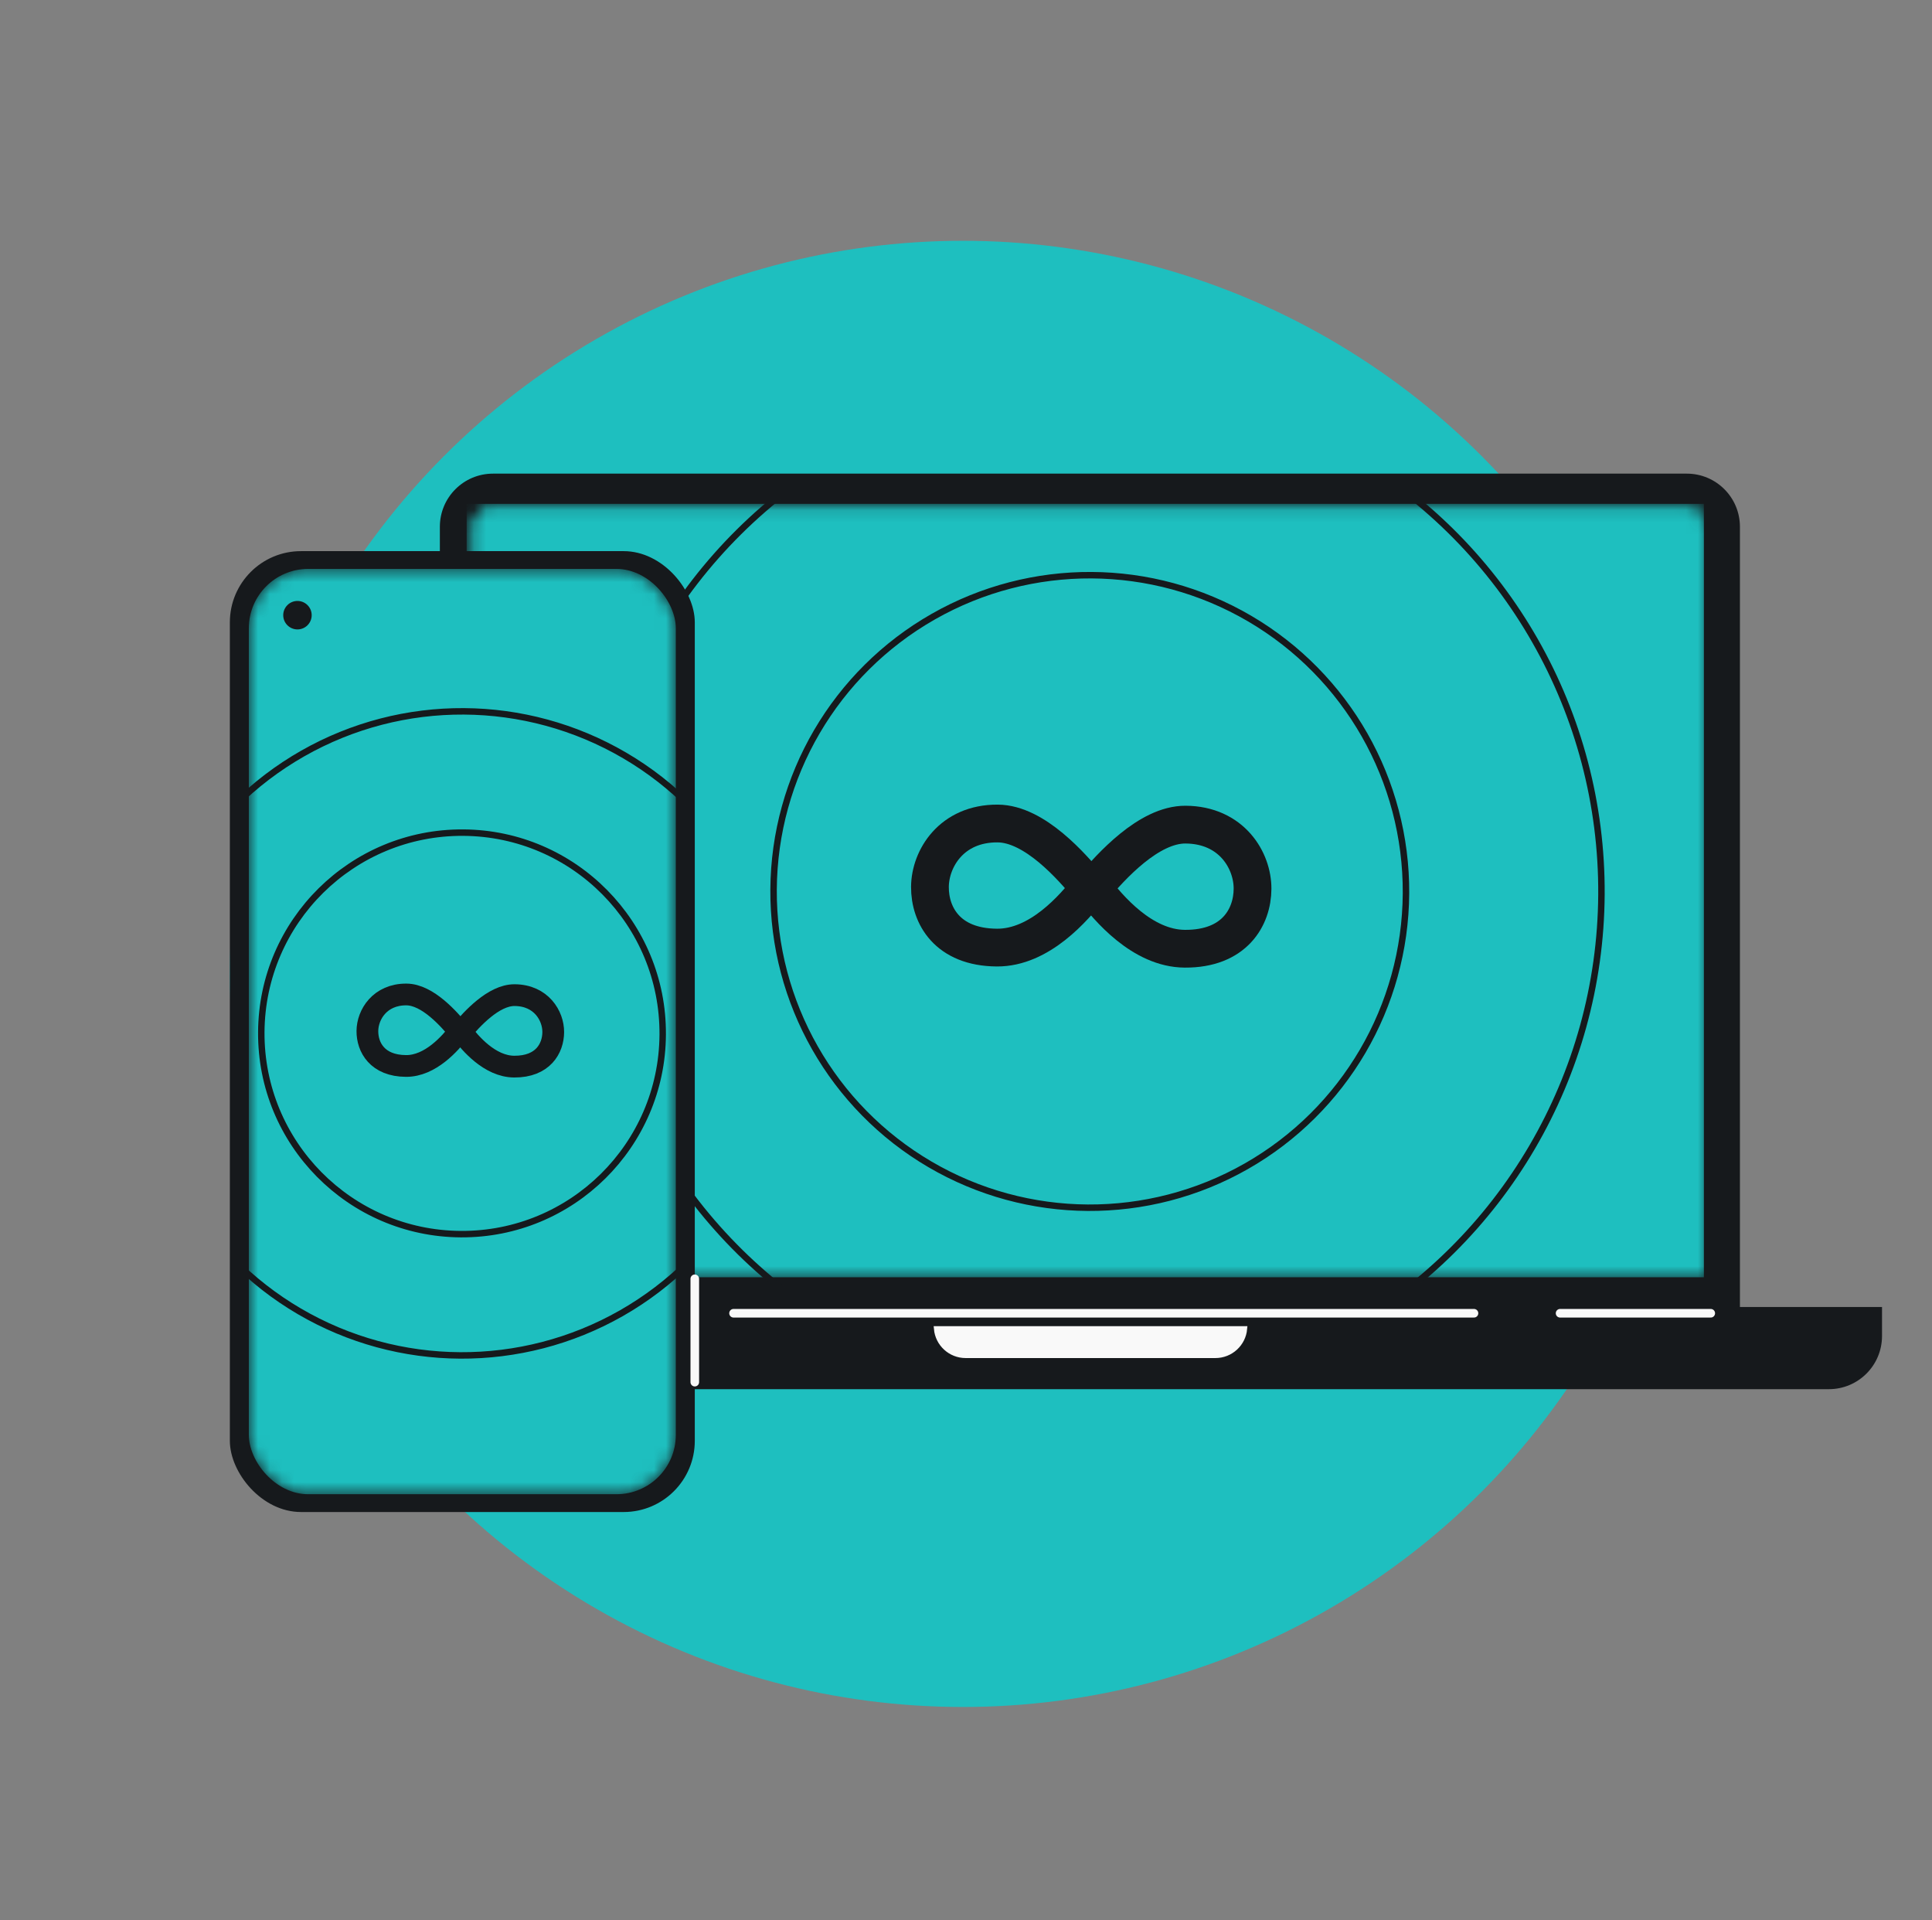 <svg width="161" height="160" viewBox="0 0 161 160" fill="none" xmlns="http://www.w3.org/2000/svg">
<rect x="0" y="0" width="161" height="160" fill="#808080" stroke="none"/>
<circle cx="80.235" cy="81.142" r="61.08" fill="#1EBFBF"/>
<path d="M24.895 108.896H156.835V111.315C156.835 113.76 154.853 115.743 152.407 115.743H29.323C26.877 115.743 24.895 113.76 24.895 111.315V108.896Z" fill="#16191C"/>
<path d="M101.283 112.929H80.472C79.202 112.929 78.159 111.957 78.047 110.716H103.709C103.597 111.957 102.554 112.929 101.283 112.929Z" fill="#F9F9F9" stroke="#F9F9F9" stroke-width="0.443" stroke-linecap="round"/>
<path d="M36.655 43.89C36.655 41.444 38.637 39.462 41.083 39.462H140.566C143.012 39.462 144.994 41.444 144.994 43.89V109.218H36.655V43.89Z" fill="#16191C"/>
<mask id="mask0_5860_3195" style="mask-type:alpha" maskUnits="userSpaceOnUse" x="39" y="41" width="104" height="66">
<path d="M39.528 44.193C39.528 43.119 40.398 42.248 41.473 42.248H140.149C141.223 42.248 142.093 43.119 142.093 44.193V106.15H39.528V44.193Z" fill="#1EBFBF" stroke="white" stroke-width="0.538"/>
</mask>
<g mask="url(#mask0_5860_3195)">
<rect x="38.886" y="41.979" width="103.104" height="64.44" fill="#1EBFBF"/>
<circle cx="90.815" cy="74.274" r="26.351" transform="rotate(0.346 90.815 74.274)" stroke="#16191C" stroke-width="0.538"/>
<circle cx="91.276" cy="74.273" r="42.179" transform="rotate(0.346 91.276 74.273)" stroke="#16191C" stroke-width="0.538"/>
</g>
<path d="M83.078 78.951C86.623 78.972 89.499 75.642 90.789 73.975C89.323 72.194 86.213 68.63 83.14 68.612C79.3 68.588 77.51 71.532 77.495 73.895C77.481 76.258 78.942 78.926 83.078 78.951Z" stroke="#16191C" stroke-width="3.146" stroke-linecap="round"/>
<path d="M98.735 79.046C95.19 79.025 92.354 75.659 91.084 73.977C92.572 72.214 95.725 68.688 98.797 68.706C102.638 68.73 104.392 71.694 104.378 74.058C104.364 76.421 102.87 79.071 98.735 79.046Z" stroke="#16191C" stroke-width="3.146" stroke-linecap="round"/>
<rect x="19.155" y="45.919" width="38.744" height="80.059" rx="5.93" fill="#16191C"/>
<mask id="mask1_5860_3195" style="mask-type:alpha" maskUnits="userSpaceOnUse" x="20" y="47" width="37" height="78">
<rect x="20.835" y="47.501" width="35.384" height="76.896" rx="4.843" fill="#D9D9D9" stroke="white" stroke-width="0.198"/>
</mask>
<g mask="url(#mask1_5860_3195)">
<rect x="20.736" y="47.402" width="35.582" height="77.093" rx="4.942" fill="#1EBFBF"/>
<circle cx="38.5" cy="86.099" r="16.727" transform="rotate(0.346 38.5 86.099)" stroke="#16191C" stroke-width="0.538"/>
<circle cx="38.5" cy="86.099" r="26.832" transform="rotate(0.346 38.5 86.099)" stroke="#16191C" stroke-width="0.538"/>
</g>
<circle cx="24.788" cy="51.256" r="1.186" fill="#16191C"/>
<path d="M33.832 88.814C35.874 88.826 37.531 86.907 38.275 85.947C37.43 84.921 35.638 82.868 33.868 82.857C31.656 82.844 30.624 84.539 30.616 85.901C30.608 87.262 31.45 88.799 33.832 88.814Z" stroke="#16191C" stroke-width="1.812" stroke-linecap="round"/>
<path d="M42.852 88.868C40.81 88.856 39.176 86.917 38.445 85.948C39.302 84.932 41.118 82.901 42.888 82.912C45.101 82.925 46.111 84.633 46.103 85.995C46.095 87.356 45.235 88.883 42.852 88.868Z" stroke="#16191C" stroke-width="1.812" stroke-linecap="round"/>
<path d="M61.128 109.417H122.832M142.563 109.417H130.007M57.899 115.157V106.547" stroke="#F9F9F9" stroke-width="0.717" stroke-linecap="round" stroke-linejoin="round"/>
</svg>
